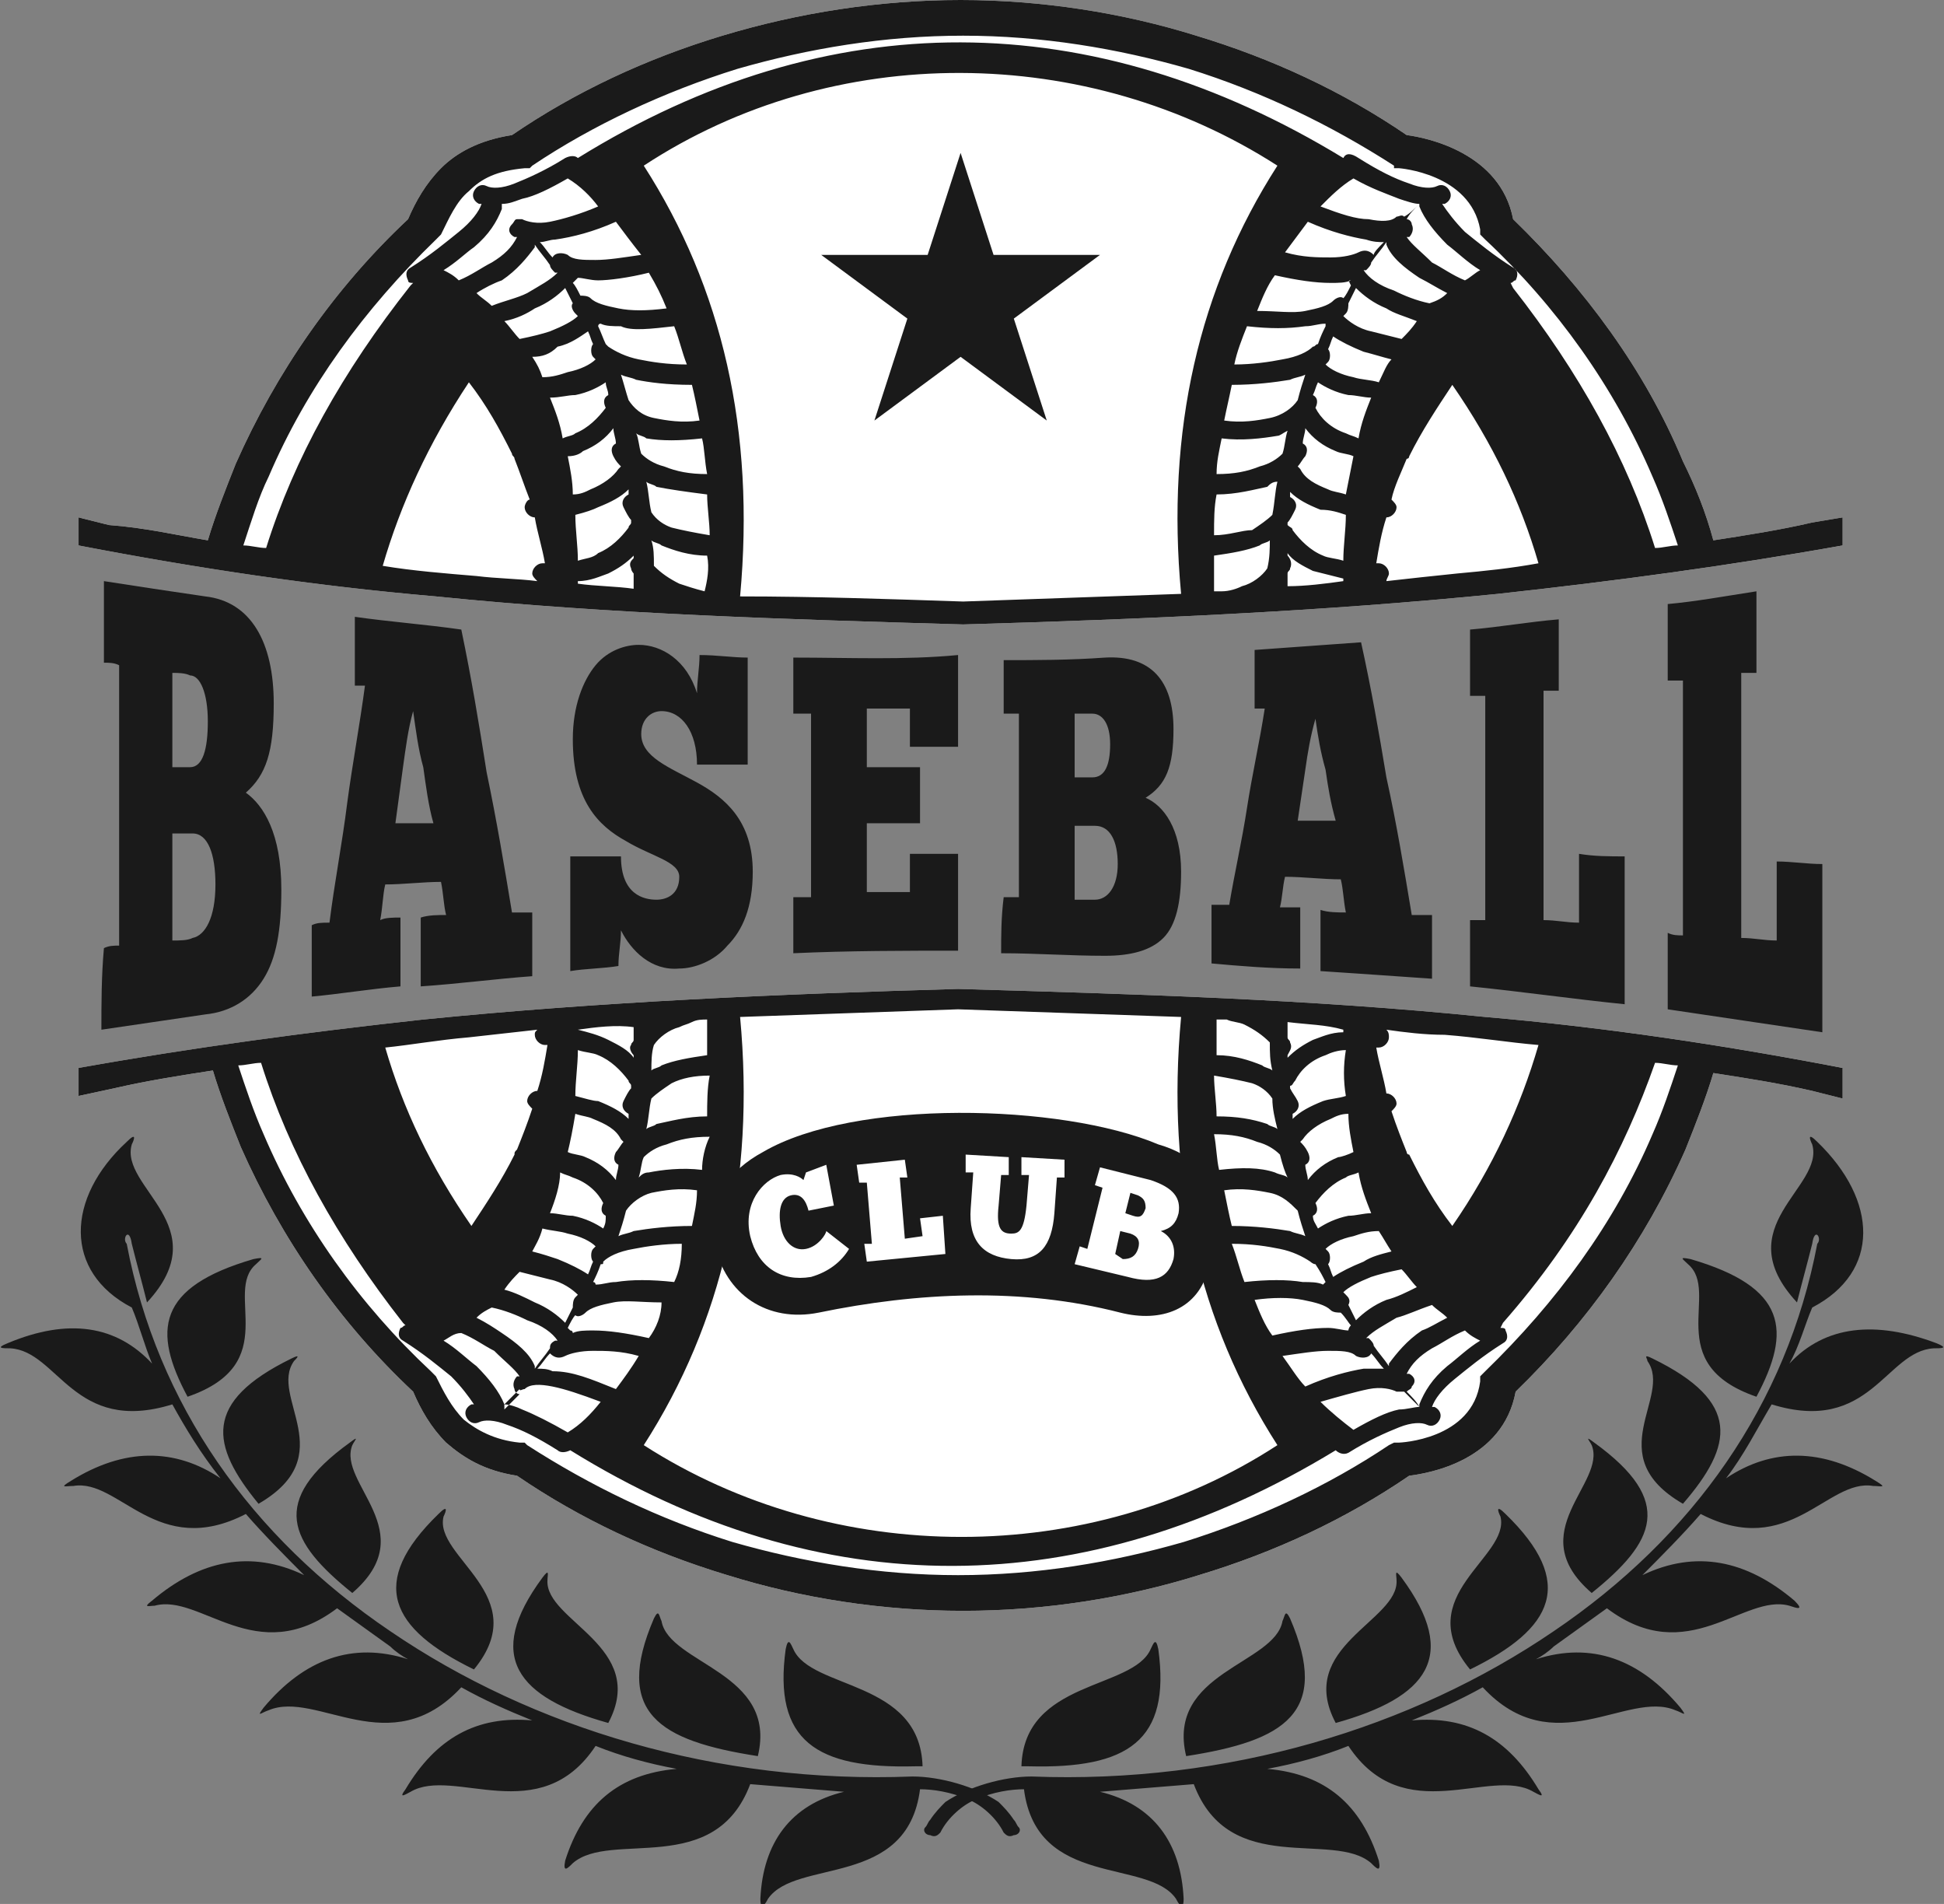 <svg xmlns="http://www.w3.org/2000/svg" width="96" height="94" viewBox="0 0 96 94" fill="none"><rect x="0" y="0" width="96" height="94" fill="#808080" stroke="none"/><path fill-rule="evenodd" clip-rule="evenodd" d="M90.994 54.236L89.492 53.858C87.865 53.481 86.237 53.229 84.61 52.977C84.235 54.236 83.734 55.494 83.234 56.752C81.231 61.282 78.352 65.309 74.847 68.707C74.222 72.104 70.592 72.734 69.591 72.859C66.462 74.999 62.957 76.635 59.202 77.767C55.572 78.9 51.567 79.529 47.562 79.529C43.557 79.529 39.552 78.9 35.922 77.767C32.167 76.635 28.662 74.999 25.533 72.859C23.906 72.608 22.905 71.979 22.029 71.224C21.278 70.469 20.777 69.588 20.402 68.707C16.772 65.309 13.893 61.157 11.891 56.627C11.39 55.368 10.889 54.11 10.514 52.851C8.887 53.103 7.26 53.355 5.632 53.732L3.88 54.11V52.726C9.512 51.719 15.145 50.964 20.902 50.335C29.664 49.454 38.55 49.076 47.312 48.825C55.948 49.076 64.709 49.328 73.346 50.209C79.228 50.712 85.111 51.593 90.994 52.726V54.236ZM84.61 26.677C86.237 26.426 87.865 26.174 89.492 25.797L90.994 25.545V26.929C85.361 27.936 79.729 28.691 73.971 29.32C65.21 30.201 56.323 30.578 47.562 30.83C38.926 30.578 30.164 30.327 21.528 29.446C15.645 28.942 9.763 28.062 3.88 26.929V25.545L5.382 25.922C7.134 26.048 8.761 26.426 10.263 26.677C10.639 25.419 11.14 24.161 11.64 22.902C13.643 18.372 16.522 14.22 20.151 10.822C20.527 9.941 21.027 9.06 21.778 8.305C22.529 7.55 23.656 6.921 25.283 6.669C28.412 4.53 31.917 2.894 35.672 1.762C39.426 0.629 43.432 0 47.437 0C51.442 0 55.447 0.629 59.077 1.762C62.832 2.894 66.337 4.53 69.466 6.669C70.467 6.795 74.097 7.55 74.722 10.822C78.227 14.22 81.231 18.246 83.108 22.776C83.734 24.035 84.235 25.293 84.61 26.677Z" fill="white"></path><path fill-rule="evenodd" clip-rule="evenodd" d="M47.437 7.55L49.064 12.584H54.321L50.065 15.73L51.692 20.763L47.437 17.617L43.181 20.763L44.808 15.73L40.553 12.584H45.81L47.437 7.55Z" fill="#1A1A1A"></path><path fill-rule="evenodd" clip-rule="evenodd" d="M89.492 64.554C92.871 62.793 92.746 59.269 89.742 56.375C89.241 55.872 89.367 56.249 89.492 56.501C90.118 58.64 85.236 60.528 88.741 64.303C88.991 63.296 89.241 62.415 89.492 61.408C89.617 60.528 89.992 61.157 89.742 61.408C88.24 69.336 83.609 75.88 76.725 80.536C69.716 85.317 60.579 88.086 50.941 87.708C49.565 87.708 47.812 88.212 46.686 88.967C46.436 89.218 46.185 89.47 45.935 89.848C45.81 89.974 45.81 90.099 45.685 90.225C45.559 90.351 45.685 90.603 45.935 90.603C46.185 90.728 46.31 90.603 46.436 90.477C46.811 89.722 47.562 89.093 48.188 88.841C49.064 88.463 49.94 88.338 50.566 88.338C51.192 93.245 56.699 91.735 58.076 93.749C58.201 94 58.451 94.378 58.451 93.749C58.326 90.98 56.949 89.093 54.321 88.463C55.823 88.338 57.45 88.212 58.952 88.086C60.704 92.742 65.836 90.351 67.713 91.987C67.964 92.239 68.214 92.49 68.089 91.861C67.213 89.093 65.46 87.583 62.582 87.331C63.958 87.079 65.335 86.702 66.587 86.198C69.34 90.351 73.596 87.205 75.724 88.463C75.974 88.589 76.35 88.841 75.974 88.338C74.472 85.821 72.469 84.688 69.716 84.94C70.968 84.437 72.094 83.933 73.221 83.304C76.725 87.079 80.355 83.43 82.733 84.437C83.108 84.562 83.359 84.814 82.983 84.311C80.981 81.92 78.603 81.039 75.849 81.92C76.099 81.794 76.475 81.542 76.725 81.291C77.601 80.662 78.477 80.032 79.353 79.403C83.359 82.423 86.112 78.648 88.365 79.277C88.741 79.403 89.116 79.529 88.615 79.026C86.237 77.012 83.734 76.509 81.106 77.767C82.107 76.761 83.108 75.754 83.984 74.747C88.365 77.012 90.243 72.986 92.496 73.363C92.871 73.363 93.246 73.489 92.621 73.111C89.992 71.475 87.489 71.475 85.236 72.986C86.112 71.853 86.738 70.595 87.489 69.336C92.37 70.846 93.121 66.694 95.499 66.568C95.875 66.568 96.25 66.568 95.625 66.316C92.621 65.184 90.118 65.435 88.365 67.323C88.866 66.442 89.116 65.435 89.492 64.554ZM83.484 62.163C88.24 63.548 88.49 65.687 86.738 68.959C81.982 67.323 84.986 63.799 83.359 62.415C83.108 62.163 82.858 62.038 83.484 62.163ZM81.606 67.071C85.987 69.21 85.612 71.35 83.108 74.244C78.978 71.853 82.608 68.959 81.356 67.197C81.356 67.071 81.106 66.82 81.606 67.071ZM78.728 71.224C82.733 74.118 81.731 76.131 78.603 78.648C75.098 75.628 79.353 73.237 78.603 71.35C78.477 71.098 78.227 70.846 78.728 71.224ZM74.347 74.747C77.852 78.145 76.725 80.41 72.595 82.423C69.591 78.774 74.597 76.886 74.097 74.873C73.971 74.621 73.846 74.244 74.347 74.747ZM69.215 77.893C72.094 81.794 70.467 83.808 65.961 85.066C63.958 81.291 69.09 80.032 68.965 78.019C68.965 77.767 68.84 77.39 69.215 77.893ZM63.708 79.906C65.711 84.562 63.458 85.947 58.576 86.702C57.575 82.549 62.957 82.172 63.333 80.032C63.458 79.781 63.458 79.403 63.708 79.906ZM57.2 81.417C57.825 85.947 55.698 87.331 50.816 87.205C50.691 87.205 50.566 87.205 50.441 87.205C50.566 82.927 55.948 83.43 56.824 81.417C56.949 81.165 57.074 80.787 57.2 81.417Z" fill="#1A1A1A"></path><path fill-rule="evenodd" clip-rule="evenodd" d="M6.508 64.554C3.129 62.793 3.254 59.144 6.258 56.375C6.759 55.872 6.634 56.249 6.508 56.501C5.883 58.64 10.764 60.528 7.259 64.303C7.009 63.296 6.759 62.415 6.508 61.408C6.383 60.528 6.008 61.157 6.258 61.408C7.76 69.336 12.391 75.88 19.275 80.536C26.284 85.317 35.421 88.086 45.059 87.708C46.435 87.708 48.188 88.212 49.314 88.967C49.565 89.218 49.815 89.47 50.065 89.848C50.19 89.974 50.19 90.099 50.316 90.225C50.441 90.351 50.316 90.603 50.065 90.603C49.815 90.728 49.69 90.603 49.565 90.477C49.189 89.722 48.438 89.093 47.812 88.841C46.936 88.463 46.06 88.338 45.434 88.338C44.808 93.245 39.301 91.735 37.924 93.749C37.799 94 37.549 94.378 37.549 93.749C37.674 90.98 39.051 89.093 41.679 88.463C40.177 88.338 38.55 88.212 37.048 88.086C35.296 92.742 30.164 90.351 28.287 91.987C28.037 92.239 27.786 92.49 27.911 91.861C28.788 89.093 30.54 87.583 33.419 87.331C32.042 87.079 30.665 86.702 29.413 86.198C26.66 90.351 22.404 87.205 20.276 88.463C20.026 88.589 19.651 88.841 20.026 88.338C21.528 85.821 23.531 84.688 26.284 84.94C25.033 84.437 23.906 83.933 22.78 83.304C19.275 87.079 15.645 83.43 13.267 84.437C12.892 84.562 12.642 84.814 13.017 84.311C15.02 81.92 17.398 81.039 20.151 81.92C19.901 81.794 19.525 81.542 19.275 81.291C18.399 80.662 17.523 80.032 16.647 79.403C12.642 82.423 9.888 78.648 7.635 79.277C7.385 79.277 7.009 79.403 7.51 79.026C9.888 77.012 12.391 76.509 15.02 77.767C14.018 76.761 13.017 75.754 12.141 74.747C7.76 77.012 5.883 72.986 3.63 73.363C3.254 73.363 2.879 73.489 3.505 73.111C6.133 71.475 8.636 71.475 10.889 72.986C9.888 71.727 9.137 70.469 8.511 69.336C3.63 70.846 2.879 66.694 0.501 66.568C0.125 66.568 -0.25 66.568 0.375 66.316C3.379 65.058 5.757 65.435 7.51 67.323C7.134 66.442 6.884 65.435 6.508 64.554ZM12.516 62.163C7.76 63.548 7.51 65.687 9.262 68.959C14.018 67.323 11.014 63.799 12.642 62.415C12.892 62.163 13.142 62.038 12.516 62.163ZM14.394 67.071C10.013 69.21 10.389 71.35 12.767 74.244C16.897 71.853 13.267 68.959 14.519 67.197C14.644 67.071 14.894 66.82 14.394 67.071ZM17.273 71.224C13.267 74.118 14.269 76.131 17.398 78.648C20.902 75.628 16.647 73.237 17.398 71.35C17.523 71.098 17.773 70.846 17.273 71.224ZM21.653 74.747C18.149 78.145 19.275 80.41 23.405 82.423C26.409 78.774 21.403 76.886 21.904 74.873C22.029 74.621 22.154 74.244 21.653 74.747ZM26.785 77.893C23.906 81.794 25.533 83.808 30.039 85.066C32.042 81.291 26.91 80.032 27.035 78.019C27.035 77.767 27.16 77.39 26.785 77.893ZM32.292 79.906C30.289 84.562 32.542 85.947 37.424 86.702C38.425 82.549 33.043 82.172 32.667 80.032C32.542 79.781 32.542 79.403 32.292 79.906ZM38.8 81.417C38.175 85.947 40.303 87.331 45.184 87.205C45.309 87.205 45.434 87.205 45.559 87.205C45.434 82.927 40.052 83.43 39.176 81.417C39.051 81.165 38.926 80.787 38.8 81.417Z" fill="#1A1A1A"></path><path fill-rule="evenodd" clip-rule="evenodd" d="M19.025 51.719C19.901 54.739 21.278 57.633 23.28 60.527C24.031 59.395 24.782 58.262 25.408 57.004C25.408 56.878 25.408 56.878 25.533 56.752C25.784 56.123 26.034 55.494 26.284 54.739C26.159 54.613 26.034 54.487 26.034 54.361C26.034 54.11 26.284 53.858 26.535 53.858C26.785 53.103 26.91 52.348 27.035 51.593H26.91C26.66 51.593 26.41 51.341 26.41 51.09C26.41 50.964 26.41 50.964 26.535 50.838C25.408 50.964 24.282 51.09 23.155 51.215C21.653 51.341 20.276 51.593 19.025 51.719ZM28.537 50.838C29.038 50.964 29.538 51.09 30.039 51.341C30.54 51.593 31.041 51.845 31.291 52.222V52.096C31.166 51.971 31.041 51.719 31.166 51.593C31.166 51.467 31.291 51.467 31.291 51.341C31.291 51.09 31.291 50.838 31.291 50.712C30.415 50.586 29.413 50.712 28.537 50.838ZM36.548 50.209C37.299 58.262 35.672 65.309 31.791 71.349C41.179 77.39 53.82 77.39 63.082 71.349C59.202 65.309 57.575 58.262 58.326 50.209C54.696 50.083 50.941 49.957 47.312 49.831C43.807 49.957 40.177 50.083 36.548 50.209ZM63.583 50.461C63.583 50.712 63.583 50.964 63.583 51.215C63.583 51.341 63.708 51.341 63.708 51.467C63.833 51.719 63.708 51.845 63.583 52.096V52.222C63.958 51.845 64.334 51.593 64.835 51.341C65.21 51.215 65.711 50.964 66.337 50.964V50.838C65.46 50.586 64.584 50.586 63.583 50.461ZM68.464 50.838C68.589 50.964 68.589 51.09 68.589 51.215C68.589 51.467 68.339 51.719 68.089 51.719H67.964C68.089 52.474 68.339 53.229 68.464 53.984C68.715 53.984 68.965 54.236 68.965 54.487C68.965 54.613 68.84 54.739 68.715 54.865C68.965 55.62 69.215 56.249 69.466 56.878C69.466 56.878 69.466 57.004 69.591 57.004C70.216 58.262 70.842 59.395 71.719 60.527C73.721 57.633 75.098 54.613 75.974 51.593C74.472 51.467 72.97 51.215 71.343 51.09C70.342 51.09 69.34 50.964 68.464 50.838ZM81.731 52.474C82.107 52.474 82.483 52.6 82.858 52.6C82.483 53.732 82.107 54.865 81.606 55.997C79.729 60.402 76.85 64.302 73.346 67.7L73.095 67.952V68.204C72.72 71.098 69.09 71.224 69.09 71.224H68.84L68.589 71.349C65.585 73.363 62.081 74.999 58.451 76.131C54.947 77.138 51.192 77.767 47.312 77.767C43.432 77.767 39.677 77.138 36.172 76.131C32.542 74.999 29.163 73.363 26.034 71.349L25.909 71.224H25.659C24.407 71.098 23.531 70.594 22.905 70.091C22.279 69.462 21.904 68.707 21.528 67.952L21.403 67.826L21.278 67.7C17.773 64.428 14.895 60.402 13.017 55.997C12.516 54.865 12.141 53.732 11.765 52.6C12.141 52.6 12.516 52.474 12.892 52.474C14.269 56.878 16.647 61.157 19.901 65.309L20.026 65.435C19.901 65.435 19.901 65.561 19.776 65.561C19.651 65.813 19.651 66.064 19.901 66.19C20.902 66.819 21.653 67.448 22.279 67.952C22.78 68.455 23.155 68.959 23.406 69.336H23.28C23.03 69.462 22.905 69.713 23.03 69.965C23.155 70.217 23.406 70.343 23.656 70.217C23.906 70.091 24.407 70.091 25.033 70.343C25.784 70.594 26.535 70.972 27.536 71.601C27.661 71.727 27.911 71.727 28.162 71.601C40.553 79.277 53.57 79.151 65.961 71.601C66.086 71.727 66.337 71.853 66.587 71.727C67.588 71.098 68.464 70.72 69.09 70.469C69.716 70.217 70.216 70.217 70.467 70.343C70.717 70.469 70.968 70.343 71.093 70.091C71.218 69.839 71.093 69.588 70.842 69.462H70.717C70.842 69.084 71.218 68.581 71.844 68.078C72.469 67.574 73.22 66.945 74.222 66.316C74.472 66.19 74.472 65.938 74.347 65.687C74.347 65.561 74.222 65.561 74.097 65.561L74.222 65.309C77.977 61.031 80.23 56.752 81.731 52.474ZM47.562 29.698C51.192 29.572 54.822 29.446 58.326 29.32C57.575 21.266 59.202 14.22 63.082 8.179C53.695 2.139 41.179 2.013 31.791 8.179C35.672 14.22 37.299 21.266 36.548 29.446C40.177 29.446 43.807 29.572 47.562 29.698ZM59.953 29.194C59.953 28.565 59.953 27.936 59.953 27.432C60.829 27.307 61.58 27.181 62.206 26.929C62.331 26.803 62.582 26.803 62.707 26.677C62.707 27.055 62.707 27.558 62.582 28.062C62.331 28.439 61.831 28.817 61.33 28.942C61.08 29.068 60.704 29.194 60.329 29.194H59.953ZM63.583 28.942C64.459 28.942 65.46 28.817 66.337 28.691V28.565C65.836 28.439 65.335 28.313 64.835 28.187C64.334 27.936 63.833 27.684 63.583 27.307V27.432C63.708 27.558 63.833 27.81 63.708 28.062C63.708 28.187 63.583 28.187 63.583 28.313C63.583 28.565 63.583 28.817 63.583 28.942ZM68.464 28.691C69.591 28.565 70.717 28.439 71.969 28.313C73.346 28.187 74.597 28.062 75.974 27.81C75.098 24.79 73.721 21.896 71.719 19.001C70.968 20.134 70.216 21.266 69.591 22.525C69.591 22.525 69.591 22.651 69.466 22.651C69.215 23.28 68.84 24.035 68.715 24.664C68.84 24.79 68.965 24.916 68.965 25.041C68.965 25.293 68.715 25.545 68.464 25.545C68.214 26.3 68.089 27.055 67.964 27.81H68.089C68.339 27.81 68.589 28.062 68.589 28.313C68.589 28.439 68.464 28.565 68.464 28.691ZM81.731 27.055C80.355 22.651 77.977 18.372 74.722 14.22L74.597 13.968C74.722 13.968 74.722 13.842 74.847 13.842C74.973 13.59 74.973 13.339 74.722 13.213C73.721 12.584 72.97 11.954 72.344 11.451C71.844 10.948 71.468 10.444 71.218 10.067H71.343C71.593 9.941 71.719 9.689 71.593 9.438C71.468 9.186 71.218 9.06 70.968 9.186C70.717 9.312 70.216 9.312 69.591 9.06C68.84 8.809 68.089 8.431 67.087 7.802C66.712 7.55 66.462 7.55 66.337 7.802C53.945 0.252 40.928 0.126 28.537 7.802C28.412 7.676 28.162 7.676 27.911 7.802C26.91 8.431 26.034 8.809 25.408 9.06C24.782 9.312 24.282 9.312 24.031 9.186C23.781 9.06 23.531 9.186 23.406 9.438C23.28 9.689 23.406 9.941 23.656 10.067H23.781C23.656 10.444 23.28 10.948 22.655 11.451C22.029 11.954 21.278 12.584 20.276 13.213C20.026 13.339 20.026 13.59 20.151 13.842C20.151 13.968 20.276 13.968 20.402 13.968L20.276 14.094C16.897 18.372 14.519 22.651 13.142 27.055C12.767 27.055 12.391 26.929 12.016 26.929C12.391 25.797 12.767 24.538 13.267 23.532C15.145 19.127 18.023 15.226 21.528 11.829L21.653 11.703L21.778 11.577C22.154 10.822 22.529 9.941 23.155 9.438C23.781 8.809 24.532 8.431 25.909 8.305H26.159L26.284 8.179C29.288 6.166 32.793 4.53 36.422 3.398C39.927 2.391 43.682 1.762 47.562 1.762C51.442 1.762 55.197 2.391 58.702 3.398C62.331 4.53 65.711 6.166 68.84 8.179V8.305H69.09C69.09 8.305 72.595 8.557 73.095 11.325V11.577L73.346 11.829C76.85 15.1 79.729 19.127 81.606 23.532C82.107 24.664 82.483 25.797 82.858 26.929C82.483 26.929 82.107 27.055 81.731 27.055ZM84.61 26.677C86.237 26.426 87.865 26.174 89.492 25.797L90.994 25.545V26.929C85.361 27.936 79.729 28.691 73.971 29.32C65.21 30.201 56.323 30.578 47.562 30.83C38.926 30.578 30.164 30.327 21.528 29.446C15.645 28.942 9.763 28.062 3.88 26.929V25.545L5.382 25.922C7.134 26.048 8.761 26.426 10.263 26.677C10.639 25.419 11.14 24.161 11.64 22.902C13.643 18.372 16.522 14.22 20.151 10.822C20.527 9.941 21.027 9.06 21.778 8.305C22.529 7.55 23.656 6.921 25.283 6.669C28.412 4.53 31.917 2.894 35.672 1.762C39.426 0.629 43.432 0 47.437 0C51.442 0 55.447 0.629 59.077 1.762C62.832 2.894 66.337 4.53 69.466 6.669C70.467 6.795 74.097 7.55 74.722 10.822C78.227 14.22 81.231 18.246 83.108 22.776C83.734 24.035 84.235 25.293 84.61 26.677ZM18.9 27.936C20.402 28.187 22.029 28.313 23.531 28.439C24.532 28.565 25.533 28.565 26.535 28.691C26.41 28.565 26.284 28.439 26.284 28.313C26.284 28.062 26.535 27.81 26.785 27.81H26.91C26.785 27.055 26.535 26.3 26.41 25.545C26.159 25.545 25.909 25.293 25.909 25.041C25.909 24.916 26.034 24.664 26.159 24.664C25.909 24.035 25.659 23.28 25.408 22.651C25.408 22.525 25.283 22.525 25.283 22.399C24.657 21.141 24.031 20.008 23.155 18.875C21.153 21.896 19.776 24.916 18.9 27.936ZM28.537 28.817C29.413 28.942 30.415 28.942 31.291 29.068C31.291 28.817 31.291 28.565 31.291 28.313C31.291 28.313 31.166 28.187 31.166 28.062C31.041 27.81 31.166 27.684 31.291 27.558V27.432C30.915 27.81 30.54 28.062 30.039 28.313C29.664 28.439 29.163 28.691 28.537 28.691V28.817ZM34.795 29.194C34.295 29.068 33.919 28.942 33.544 28.817C33.043 28.565 32.668 28.313 32.292 27.936C32.292 27.432 32.292 27.055 32.167 26.677C32.292 26.803 32.542 26.803 32.668 26.929C33.293 27.181 34.044 27.432 34.92 27.432C35.046 28.062 34.92 28.691 34.795 29.194ZM90.994 54.236L89.492 53.858C87.865 53.481 86.237 53.229 84.61 52.977C84.235 54.236 83.734 55.494 83.234 56.752C81.231 61.282 78.352 65.309 74.847 68.707C74.222 72.104 70.592 72.734 69.591 72.859C66.462 74.999 62.957 76.635 59.202 77.767C55.572 78.9 51.567 79.529 47.562 79.529C43.557 79.529 39.552 78.9 35.922 77.767C32.167 76.635 28.662 74.999 25.533 72.859C23.906 72.608 22.905 71.979 22.029 71.224C21.278 70.469 20.777 69.588 20.402 68.707C16.772 65.309 13.893 61.157 11.891 56.627C11.39 55.368 10.889 54.11 10.514 52.851C8.887 53.103 7.26 53.355 5.632 53.732L3.88 54.11V52.726C9.512 51.719 15.145 50.964 20.902 50.335C29.664 49.454 38.55 49.076 47.312 48.825C55.948 49.076 64.709 49.328 73.346 50.209C79.228 50.712 85.111 51.593 90.994 52.726V54.236ZM60.579 50.335C60.829 50.461 61.205 50.461 61.455 50.586C61.956 50.838 62.331 51.09 62.707 51.467C62.707 51.971 62.707 52.348 62.832 52.851C62.707 52.726 62.456 52.726 62.331 52.6C61.705 52.348 60.954 52.096 60.078 52.096C60.078 51.467 60.078 50.964 60.078 50.335H60.579ZM34.92 50.335C34.92 50.964 34.92 51.467 34.92 52.096C34.044 52.222 33.293 52.348 32.668 52.6C32.542 52.726 32.292 52.726 32.167 52.851C32.167 52.474 32.167 51.971 32.292 51.593C32.542 51.215 33.043 50.838 33.544 50.712C33.794 50.586 33.919 50.586 34.17 50.461C34.42 50.335 34.67 50.335 34.92 50.335ZM73.095 13.339C72.469 12.961 71.969 12.458 71.468 12.08C70.842 11.451 70.342 10.822 70.091 10.193V10.067C69.841 10.319 69.591 10.57 69.466 10.822C69.591 10.822 69.716 10.948 69.716 11.074C69.841 11.325 69.716 11.577 69.591 11.703C69.591 11.703 69.591 11.703 69.466 11.703C69.716 12.08 70.216 12.458 70.717 12.961C71.218 13.213 71.719 13.59 72.344 13.842C72.595 13.716 72.845 13.464 73.095 13.339ZM70.091 10.067C69.841 10.067 69.466 9.941 69.09 9.815C68.464 9.564 67.713 9.312 66.837 8.809C66.211 9.186 65.711 9.689 65.21 10.193C66.211 10.57 66.962 10.822 67.588 10.822C68.214 10.948 68.715 10.948 68.965 10.696C69.09 10.696 69.215 10.57 69.34 10.696C69.591 10.57 69.841 10.319 70.091 10.067ZM71.468 14.471C70.968 14.22 70.592 13.968 70.091 13.716C69.34 13.213 68.715 12.71 68.464 12.08V11.954C68.214 12.332 67.964 12.584 67.713 12.961C67.713 13.087 67.588 13.213 67.463 13.339C67.463 13.339 67.463 13.339 67.338 13.339C67.588 13.716 68.089 14.094 68.84 14.345C69.34 14.597 69.966 14.849 70.592 14.975C70.968 14.849 71.218 14.723 71.468 14.471ZM68.339 11.954C68.089 11.954 67.838 11.954 67.463 11.829C66.712 11.703 65.711 11.451 64.584 10.948C64.209 11.451 63.833 11.954 63.458 12.458C64.334 12.71 65.085 12.71 65.711 12.71C66.337 12.71 66.837 12.584 67.087 12.458C67.338 12.332 67.588 12.332 67.838 12.584C67.838 12.458 68.089 12.206 68.339 11.954ZM69.966 15.855C69.34 15.604 68.84 15.478 68.464 15.226C67.838 14.975 67.338 14.597 66.962 14.22C66.837 14.471 66.712 14.723 66.587 14.975C66.587 15.1 66.587 15.352 66.462 15.478L66.337 15.604C66.587 15.855 67.087 16.233 67.713 16.359C68.214 16.485 68.715 16.61 69.215 16.736C69.466 16.485 69.716 16.233 69.966 15.855ZM66.712 14.094C66.587 14.345 66.462 14.597 66.337 14.723C66.211 14.597 65.961 14.723 65.836 14.849C65.585 15.1 65.085 15.226 64.459 15.352C63.833 15.478 63.082 15.352 62.081 15.352C62.331 14.723 62.582 14.094 62.957 13.59C64.084 13.842 64.96 13.968 65.711 13.968C66.086 13.968 66.462 13.968 66.712 13.842C66.587 13.842 66.587 13.842 66.712 14.094C66.712 13.968 66.712 13.968 66.712 14.094ZM68.715 17.743C68.214 17.617 67.838 17.491 67.338 17.366C66.712 17.114 66.211 16.862 65.836 16.61C65.711 16.862 65.711 16.988 65.585 17.24C65.711 17.366 65.711 17.743 65.585 17.869L65.46 17.995C65.711 18.246 66.211 18.498 66.837 18.624C67.213 18.75 67.713 18.75 68.089 18.875C68.339 18.372 68.464 17.995 68.715 17.743ZM65.46 16.107C65.335 16.359 65.21 16.61 65.085 16.988C64.96 16.988 64.96 17.114 64.835 17.114C64.584 17.366 64.084 17.617 63.333 17.743C62.707 17.869 61.831 17.995 60.954 17.995C61.08 17.366 61.33 16.736 61.58 16.107C62.707 16.233 63.583 16.233 64.459 16.107C64.835 16.107 65.085 15.981 65.46 15.981C65.46 16.107 65.46 16.107 65.46 16.107ZM67.713 19.631C67.338 19.631 66.962 19.505 66.587 19.505C65.961 19.379 65.46 19.127 65.085 18.875C64.96 19.127 64.96 19.253 64.835 19.505C65.085 19.631 65.085 19.882 64.96 20.134C65.21 20.637 65.711 21.141 66.462 21.392C66.712 21.518 66.837 21.518 67.087 21.644C67.213 20.889 67.463 20.26 67.713 19.631ZM64.459 18.498C64.334 18.875 64.209 19.253 64.084 19.756C63.833 20.134 63.333 20.511 62.707 20.637C62.081 20.763 61.33 20.889 60.454 20.763C60.579 20.134 60.704 19.631 60.829 19.001C61.956 19.001 62.957 18.875 63.708 18.75C63.958 18.624 64.209 18.624 64.459 18.498ZM66.837 22.525C66.587 22.399 66.211 22.399 65.961 22.273C65.335 22.021 64.835 21.644 64.459 21.141C64.459 21.392 64.334 21.644 64.334 21.896C64.584 22.021 64.584 22.273 64.459 22.525C64.334 22.651 64.209 22.902 64.084 23.028L64.209 23.154C64.459 23.657 64.96 23.909 65.585 24.161C65.836 24.287 66.086 24.287 66.462 24.412C66.587 23.783 66.712 23.154 66.837 22.525ZM63.583 21.266C63.458 21.644 63.458 22.021 63.333 22.399C63.082 22.651 62.707 22.902 62.206 23.028C61.58 23.28 60.954 23.406 60.078 23.406C60.078 22.776 60.203 22.273 60.329 21.644C61.33 21.77 62.331 21.644 63.082 21.518C63.207 21.518 63.333 21.392 63.583 21.266ZM66.462 25.419C66.462 26.174 66.337 26.929 66.337 27.684C65.961 27.558 65.585 27.558 65.335 27.432C64.709 27.181 64.209 26.677 63.833 26.174C63.833 26.048 63.708 26.048 63.583 25.922V25.797C63.708 25.671 63.833 25.419 63.958 25.167C64.084 24.916 63.958 24.664 63.708 24.538C63.708 24.412 63.708 24.412 63.708 24.287C64.084 24.664 64.584 24.916 65.21 25.167C65.711 25.167 66.086 25.293 66.462 25.419ZM63.082 23.783C62.957 24.287 62.957 24.79 62.832 25.419C62.582 25.671 62.206 25.922 61.831 26.174C61.33 26.174 60.704 26.426 59.953 26.426C59.953 25.671 59.953 25.041 60.078 24.412C61.08 24.412 61.956 24.161 62.582 24.035C62.707 23.909 62.832 23.783 63.082 23.783ZM21.904 13.339C22.154 13.464 22.404 13.59 22.655 13.842C23.28 13.59 23.781 13.213 24.282 12.961C24.907 12.584 25.283 12.206 25.533 11.703H25.408C25.158 11.577 25.033 11.325 25.283 11.074C25.408 10.948 25.408 10.822 25.533 10.822C25.283 10.57 25.033 10.319 24.782 10.067C24.782 10.193 24.782 10.193 24.782 10.319C24.532 10.948 24.157 11.577 23.406 12.206C23.03 12.458 22.529 12.961 21.904 13.339ZM23.531 14.471C23.781 14.723 24.031 14.849 24.282 15.1C24.907 14.849 25.533 14.723 26.034 14.471C26.66 14.094 27.16 13.842 27.536 13.464C27.536 13.464 27.536 13.464 27.411 13.464C27.286 13.339 27.16 13.213 27.16 13.087C26.91 12.71 26.66 12.458 26.41 12.08V12.206C26.034 12.71 25.533 13.339 24.782 13.842C24.407 13.968 23.906 14.22 23.531 14.471ZM24.907 15.855C25.158 16.107 25.408 16.485 25.659 16.736C26.284 16.61 26.785 16.485 27.16 16.359C27.786 16.107 28.287 15.855 28.537 15.604L28.412 15.478C28.287 15.352 28.162 15.1 28.287 14.975C28.162 14.723 28.037 14.471 27.911 14.22C27.536 14.597 27.035 14.975 26.41 15.226C26.034 15.478 25.533 15.73 24.907 15.855ZM26.284 17.617C26.535 17.995 26.66 18.246 26.785 18.624C27.286 18.624 27.661 18.498 28.037 18.372C28.662 18.246 29.163 17.995 29.413 17.743L29.288 17.617C29.163 17.491 29.163 17.114 29.288 16.988C29.163 16.736 29.163 16.61 29.038 16.359C28.662 16.61 28.162 16.988 27.536 17.114C27.16 17.491 26.785 17.617 26.284 17.617ZM27.16 19.631C27.411 20.26 27.661 20.889 27.786 21.644C28.037 21.518 28.287 21.518 28.412 21.392C29.038 21.141 29.538 20.637 29.914 20.134C29.789 19.882 29.789 19.631 30.039 19.505C30.039 19.253 29.914 19.127 29.914 18.875C29.538 19.127 29.038 19.379 28.412 19.505C28.037 19.505 27.661 19.631 27.16 19.631ZM28.037 22.525C28.162 23.154 28.287 23.783 28.287 24.412C28.662 24.412 28.913 24.287 29.163 24.161C29.789 23.909 30.29 23.532 30.54 23.154L30.665 23.028C30.54 22.902 30.415 22.776 30.29 22.525C30.164 22.273 30.164 22.021 30.415 21.896C30.415 21.644 30.29 21.392 30.29 21.141C29.914 21.644 29.413 22.021 28.788 22.273C28.662 22.399 28.412 22.525 28.037 22.525ZM28.412 25.419C28.412 26.174 28.537 26.929 28.537 27.684C28.913 27.558 29.288 27.558 29.538 27.307C30.164 27.055 30.665 26.552 31.041 26.048C31.041 25.922 31.166 25.922 31.166 25.797V25.671C31.041 25.545 30.915 25.293 30.79 25.041C30.665 24.79 30.79 24.538 31.041 24.412C31.041 24.287 31.041 24.287 31.041 24.161C30.665 24.538 30.164 24.79 29.538 25.041C29.288 25.167 28.913 25.293 28.412 25.419ZM28.037 8.809C27.16 9.312 26.41 9.689 25.784 9.815C25.408 9.941 25.158 10.067 24.782 10.067C25.033 10.319 25.283 10.57 25.533 10.822C25.659 10.822 25.784 10.822 25.784 10.822C26.034 10.948 26.535 11.074 27.16 10.948C27.786 10.822 28.662 10.57 29.538 10.193C29.163 9.689 28.662 9.186 28.037 8.809ZM30.415 10.948C29.288 11.451 28.287 11.703 27.411 11.829C27.16 11.829 26.91 11.954 26.66 11.954C26.91 12.206 27.035 12.458 27.286 12.71C27.411 12.458 27.786 12.458 28.037 12.584C28.287 12.835 28.788 12.835 29.413 12.835C30.039 12.835 30.79 12.71 31.666 12.584C31.166 11.954 30.79 11.451 30.415 10.948ZM32.042 13.464C32.417 14.094 32.668 14.597 32.918 15.226C31.917 15.352 31.166 15.352 30.54 15.226C29.914 15.1 29.413 14.975 29.163 14.723C29.038 14.597 28.788 14.597 28.662 14.597C28.537 14.345 28.412 14.094 28.287 13.968C28.287 13.968 28.287 13.968 28.412 13.842L28.537 13.716C28.788 13.716 29.163 13.842 29.538 13.842C30.039 13.842 31.041 13.716 32.042 13.464ZM33.293 16.107C33.544 16.736 33.669 17.366 33.919 17.995C32.918 17.995 32.167 17.869 31.541 17.743C30.915 17.617 30.415 17.366 30.039 17.114L29.914 16.988C29.789 16.736 29.664 16.359 29.538 16.107C29.538 16.107 29.538 15.981 29.664 15.981C29.914 16.107 30.29 16.107 30.665 16.107C31.166 16.359 32.167 16.233 33.293 16.107ZM34.17 19.001C34.295 19.505 34.42 20.134 34.545 20.763C33.669 20.889 32.918 20.763 32.292 20.637C31.666 20.511 31.291 20.134 31.041 19.756C30.915 19.379 30.79 18.875 30.665 18.498C30.915 18.624 31.166 18.624 31.416 18.75C32.042 18.875 32.918 19.001 34.17 19.001ZM34.67 21.644C34.795 22.147 34.795 22.776 34.92 23.406C34.044 23.406 33.419 23.28 32.793 23.028C32.292 22.902 31.917 22.651 31.666 22.399C31.541 22.021 31.541 21.644 31.416 21.392C31.541 21.518 31.791 21.518 31.917 21.644C32.668 21.77 33.544 21.77 34.67 21.644ZM34.92 24.412C34.92 25.041 35.046 25.797 35.046 26.426C34.295 26.3 33.669 26.174 33.168 26.048C32.793 25.922 32.417 25.671 32.167 25.293C32.042 24.79 32.042 24.287 31.917 23.783C32.042 23.909 32.292 23.909 32.417 24.035C33.043 24.161 33.919 24.287 34.92 24.412ZM73.095 66.19C72.845 66.064 72.595 65.938 72.344 65.687C71.719 65.938 71.218 66.316 70.717 66.568C70.091 66.945 69.716 67.323 69.466 67.826H69.591C69.841 67.952 69.966 68.204 69.716 68.455C69.716 68.581 69.591 68.581 69.466 68.707C69.716 68.959 69.966 69.21 70.091 69.462V69.336C70.342 68.707 70.717 68.078 71.468 67.448C71.969 67.071 72.469 66.568 73.095 66.19ZM70.091 69.462C69.841 69.21 69.591 68.959 69.34 68.707C69.215 68.707 69.09 68.707 68.965 68.707C68.715 68.581 68.214 68.455 67.588 68.581C66.962 68.707 66.086 68.959 65.21 69.21C65.711 69.713 66.337 70.217 66.837 70.594C67.713 70.091 68.464 69.713 69.09 69.588C69.466 69.588 69.841 69.462 70.091 69.462ZM71.468 65.058C71.218 64.806 70.968 64.68 70.717 64.428C69.966 64.68 69.466 64.932 68.965 65.058C68.339 65.435 67.838 65.687 67.463 66.064C67.463 66.064 67.463 66.064 67.588 66.064C67.713 66.19 67.838 66.316 67.838 66.442C68.089 66.819 68.339 67.071 68.589 67.448V67.323C68.965 66.819 69.466 66.19 70.216 65.687C70.592 65.561 70.968 65.309 71.468 65.058ZM68.339 67.574C68.089 67.323 67.964 67.071 67.713 66.819C67.588 67.071 67.213 67.071 66.962 66.945C66.712 66.693 66.211 66.693 65.585 66.693C64.96 66.693 64.209 66.819 63.333 66.945C63.708 67.448 64.084 68.078 64.459 68.455C65.585 67.952 66.587 67.7 67.338 67.574C67.713 67.574 68.089 67.574 68.339 67.574ZM69.966 63.547C69.716 63.296 69.466 62.918 69.215 62.667C68.589 62.792 68.089 62.918 67.713 63.044C67.087 63.296 66.587 63.547 66.337 63.799L66.462 63.925C66.587 64.051 66.712 64.177 66.587 64.428C66.712 64.68 66.837 64.932 66.962 65.183C67.338 64.806 67.838 64.428 68.464 64.177C68.965 64.051 69.466 63.799 69.966 63.547ZM66.712 65.435C66.712 65.561 66.712 65.561 66.712 65.435C66.587 65.561 66.587 65.687 66.587 65.687C66.337 65.687 65.961 65.561 65.585 65.561C64.835 65.561 63.958 65.687 62.832 65.938C62.456 65.435 62.206 64.806 61.956 64.177C62.832 64.051 63.708 64.051 64.334 64.177C64.96 64.302 65.46 64.428 65.711 64.68C65.836 64.806 66.086 64.806 66.211 64.806C66.462 65.058 66.587 65.309 66.712 65.435ZM68.715 61.786C68.464 61.408 68.339 61.157 68.089 60.779C67.588 60.779 67.213 60.905 66.837 61.031C66.211 61.157 65.711 61.408 65.46 61.66L65.585 61.786C65.711 61.912 65.711 62.289 65.585 62.415C65.711 62.667 65.711 62.792 65.836 63.044C66.211 62.792 66.712 62.541 67.338 62.289C67.713 62.038 68.214 61.912 68.715 61.786ZM65.46 63.296L65.335 63.422C65.085 63.296 64.709 63.296 64.334 63.296C63.583 63.17 62.582 63.17 61.455 63.296C61.205 62.667 61.08 62.038 60.829 61.408C61.831 61.408 62.582 61.534 63.207 61.66C63.833 61.786 64.334 62.038 64.709 62.289C64.709 62.289 64.835 62.415 64.96 62.415C65.21 62.792 65.335 63.044 65.46 63.296ZM67.713 59.898C67.463 59.269 67.213 58.64 67.087 57.885C66.837 58.011 66.587 58.011 66.462 58.136C65.836 58.388 65.335 58.892 64.96 59.395C65.085 59.647 65.085 59.898 64.835 60.024C64.835 60.276 64.96 60.402 65.085 60.653C65.46 60.402 65.961 60.15 66.587 60.024C66.962 60.024 67.338 59.898 67.713 59.898ZM64.459 61.031C64.209 60.905 63.958 60.905 63.708 60.779C62.957 60.653 61.956 60.527 60.829 60.527C60.704 60.024 60.579 59.395 60.454 58.766C61.33 58.64 62.081 58.766 62.707 58.892C63.333 59.017 63.708 59.395 64.084 59.772C64.209 60.276 64.334 60.653 64.459 61.031ZM66.837 56.878C66.712 56.249 66.587 55.62 66.587 54.991C66.211 54.991 65.961 55.117 65.711 55.242C65.085 55.494 64.584 55.871 64.334 56.249L64.209 56.375C64.334 56.501 64.459 56.627 64.584 56.878C64.709 57.13 64.709 57.382 64.459 57.507C64.459 57.759 64.584 58.011 64.584 58.262C64.96 57.759 65.46 57.382 66.086 57.13C66.211 57.13 66.587 57.004 66.837 56.878ZM63.583 58.136C63.458 58.011 63.207 58.011 62.957 57.885C62.206 57.633 61.33 57.633 60.203 57.759C60.078 57.256 60.078 56.627 59.953 55.997C60.829 55.997 61.455 56.123 62.081 56.375C62.582 56.501 62.957 56.752 63.207 57.004C63.333 57.507 63.458 57.885 63.583 58.136ZM66.462 54.11C66.086 54.236 65.711 54.236 65.335 54.361C64.709 54.613 64.209 54.865 63.833 55.242C63.833 55.117 63.833 55.117 63.833 54.991C64.084 54.865 64.209 54.613 64.084 54.361C63.958 54.11 63.833 53.984 63.708 53.732V53.606C63.833 53.606 63.833 53.481 63.958 53.355C64.209 52.851 64.709 52.348 65.46 52.096C65.711 51.971 66.086 51.845 66.462 51.845C66.337 52.6 66.337 53.355 66.462 54.11ZM63.082 55.746C62.957 55.62 62.707 55.62 62.582 55.494C61.831 55.242 61.08 55.117 60.078 55.117C60.078 54.487 59.953 53.732 59.953 53.103C60.704 53.229 61.33 53.355 61.831 53.481C62.206 53.606 62.582 53.858 62.832 54.236C62.832 54.739 62.957 55.242 63.082 55.746ZM21.904 66.19C22.529 66.568 23.03 67.071 23.531 67.448C24.157 68.078 24.657 68.707 24.907 69.336C24.907 69.462 24.907 69.462 24.907 69.588C25.158 69.336 25.408 69.084 25.659 68.833C25.533 68.833 25.408 68.707 25.408 68.581C25.283 68.329 25.408 68.078 25.533 67.952C25.533 67.952 25.533 67.952 25.659 67.952C25.408 67.574 24.907 67.197 24.407 66.693C23.906 66.442 23.406 66.064 22.78 65.813C22.404 65.813 22.154 66.064 21.904 66.19ZM23.531 65.058C24.031 65.309 24.407 65.561 24.782 65.813C25.533 66.316 26.159 66.819 26.41 67.448V67.574C26.66 67.197 26.91 66.945 27.16 66.568C27.16 66.442 27.16 66.316 27.411 66.19C27.411 66.19 27.411 66.19 27.536 66.19C27.286 65.813 26.785 65.435 26.034 65.183C25.533 64.932 24.907 64.68 24.282 64.554C24.031 64.68 23.781 64.806 23.531 65.058ZM24.907 63.673C25.408 63.799 25.909 64.051 26.41 64.302C27.035 64.554 27.536 64.932 27.911 65.309C28.037 65.058 28.162 64.806 28.287 64.554C28.287 64.428 28.287 64.177 28.412 64.051L28.537 63.925C28.287 63.673 27.786 63.296 27.16 63.17C26.66 63.044 26.159 62.918 25.659 62.792C25.408 63.044 25.158 63.296 24.907 63.673ZM26.284 61.786C26.785 61.912 27.16 62.038 27.536 62.163C28.162 62.415 28.662 62.667 29.038 62.918C29.163 62.667 29.163 62.541 29.288 62.289C29.163 62.163 29.163 61.786 29.288 61.66L29.413 61.534C29.163 61.282 28.662 61.031 28.037 60.905C27.661 60.779 27.286 60.779 26.785 60.653C26.66 61.157 26.41 61.534 26.284 61.786ZM27.16 59.898C27.536 59.898 27.911 60.024 28.287 60.024C28.913 60.15 29.413 60.402 29.789 60.653C29.914 60.402 29.914 60.276 29.914 60.024C29.664 59.898 29.664 59.647 29.789 59.395C29.538 58.892 29.038 58.388 28.287 58.136C28.037 58.011 27.911 58.011 27.661 57.885C27.661 58.514 27.411 59.269 27.16 59.898ZM28.037 56.878C28.287 57.004 28.662 57.004 28.913 57.13C29.538 57.382 30.039 57.759 30.415 58.262C30.415 58.011 30.54 57.759 30.54 57.507C30.29 57.382 30.29 57.13 30.415 56.878C30.54 56.752 30.665 56.501 30.79 56.375L30.665 56.249C30.415 55.746 29.914 55.494 29.288 55.242C29.038 55.117 28.788 55.117 28.412 54.991C28.287 55.746 28.162 56.375 28.037 56.878ZM28.412 54.11C28.412 53.355 28.537 52.6 28.537 51.845C28.913 51.971 29.288 51.971 29.538 52.096C30.164 52.348 30.665 52.851 31.041 53.355C31.041 53.481 31.166 53.481 31.166 53.606V53.732C31.041 53.858 30.915 54.11 30.79 54.361C30.665 54.613 30.79 54.865 31.041 54.991C31.041 55.117 31.041 55.117 31.041 55.242C30.665 54.865 30.164 54.613 29.538 54.361C29.288 54.361 28.913 54.236 28.412 54.11ZM28.037 70.72C28.662 70.343 29.163 69.839 29.664 69.21C28.662 68.833 27.911 68.581 27.286 68.455C26.66 68.329 26.159 68.329 25.909 68.581C25.784 68.581 25.659 68.707 25.659 68.581C25.408 68.833 25.158 69.084 24.907 69.336C25.158 69.336 25.533 69.462 25.784 69.588C26.41 69.839 27.16 70.217 28.037 70.72ZM30.415 68.581C30.79 68.078 31.166 67.574 31.541 66.945C30.665 66.693 29.914 66.693 29.288 66.693C28.662 66.693 28.162 66.819 27.911 66.945C27.661 67.071 27.411 67.071 27.16 66.819C26.91 67.071 26.785 67.323 26.535 67.574C26.785 67.574 27.035 67.574 27.286 67.7C28.287 67.7 29.163 68.078 30.415 68.581ZM32.042 66.064C30.915 65.813 30.039 65.687 29.288 65.687C28.913 65.687 28.537 65.687 28.287 65.813C28.287 65.813 28.287 65.687 28.162 65.687C28.162 65.687 28.162 65.687 28.037 65.561C28.162 65.309 28.287 65.058 28.412 64.932C28.537 65.058 28.788 64.932 28.913 64.806C29.163 64.554 29.664 64.428 30.29 64.302C30.915 64.177 31.666 64.302 32.668 64.302C32.668 64.932 32.417 65.561 32.042 66.064ZM33.293 63.296C32.167 63.17 31.166 63.17 30.415 63.296C30.039 63.296 29.789 63.422 29.413 63.422C29.413 63.422 29.413 63.296 29.288 63.296C29.413 63.044 29.538 62.792 29.664 62.415C29.789 62.415 29.789 62.415 29.789 62.289C30.039 62.038 30.54 61.786 31.291 61.66C31.917 61.534 32.793 61.408 33.669 61.408C33.669 62.163 33.544 62.792 33.293 63.296ZM34.17 60.527C33.043 60.527 32.042 60.653 31.291 60.779C31.041 60.905 30.79 60.905 30.54 61.031C30.665 60.653 30.79 60.276 30.915 59.772C31.166 59.395 31.666 59.017 32.167 58.892C32.793 58.766 33.544 58.64 34.42 58.766C34.42 59.395 34.295 59.898 34.17 60.527ZM34.67 57.759C33.669 57.633 32.668 57.759 32.042 57.885C31.791 57.885 31.666 58.011 31.541 58.136C31.666 57.759 31.666 57.382 31.791 57.13C32.042 56.878 32.417 56.627 32.918 56.501C33.544 56.249 34.17 56.123 35.046 56.123C34.795 56.627 34.67 57.256 34.67 57.759ZM34.92 55.117C33.919 55.117 33.043 55.368 32.417 55.494C32.292 55.62 32.042 55.62 31.917 55.746C32.042 55.242 32.042 54.739 32.167 54.236C32.417 53.984 32.793 53.732 33.168 53.481C33.669 53.229 34.295 53.103 35.046 53.103C34.92 53.732 34.92 54.487 34.92 55.117Z" fill="#1A1A1A"></path><path fill-rule="evenodd" clip-rule="evenodd" d="M5.007 50.838C6.759 50.587 8.386 50.335 10.138 50.083C11.39 49.957 12.391 49.328 13.017 48.321C13.643 47.315 13.893 45.931 13.893 43.917C13.893 41.149 13.017 39.764 12.141 39.135C13.142 38.255 13.518 37.122 13.518 34.731C13.518 31.711 12.391 29.698 10.138 29.446C8.386 29.194 6.759 28.943 5.132 28.691C5.132 30.075 5.132 31.459 5.132 32.718C5.382 32.718 5.632 32.718 5.883 32.843C5.883 35.109 5.883 37.499 5.883 39.764C5.883 42.03 5.883 44.42 5.883 46.686C5.632 46.686 5.382 46.686 5.132 46.811C5.007 48.196 5.007 49.58 5.007 50.838ZM8.511 33.221C8.761 33.221 9.137 33.221 9.387 33.347C9.888 33.347 10.263 34.228 10.263 35.612C10.263 36.996 10.013 37.877 9.387 37.877C9.137 37.877 8.887 37.877 8.511 37.877C8.511 36.241 8.511 34.731 8.511 33.221ZM8.511 46.434C8.511 44.672 8.511 42.91 8.511 41.149C8.887 41.149 9.262 41.149 9.512 41.149C10.263 41.149 10.639 42.155 10.639 43.666C10.639 45.301 10.138 46.182 9.512 46.308C9.262 46.434 8.887 46.434 8.511 46.434ZM26.284 48.196C26.284 47.189 26.284 46.056 26.284 45.05C25.909 45.05 25.659 45.05 25.283 45.05C24.907 42.785 24.532 40.52 24.031 38.129C23.656 35.738 23.28 33.473 22.78 31.082C21.027 30.83 19.275 30.704 17.523 30.453C17.523 31.585 17.523 32.718 17.523 33.85C17.648 33.85 17.898 33.85 18.023 33.85C17.773 35.738 17.398 37.751 17.147 39.639C16.897 41.652 16.522 43.54 16.271 45.553C15.896 45.553 15.645 45.553 15.395 45.679C15.395 46.937 15.395 48.07 15.395 49.202C16.772 49.077 18.274 48.825 19.776 48.699C19.776 47.566 19.776 46.434 19.776 45.301C19.4 45.301 19.025 45.301 18.774 45.427C18.9 44.798 18.9 44.169 19.025 43.666C19.901 43.666 20.902 43.54 21.778 43.54C21.904 44.169 21.904 44.672 22.029 45.175C21.653 45.175 21.153 45.175 20.777 45.301C20.777 46.434 20.777 47.566 20.777 48.699C22.655 48.573 24.532 48.321 26.284 48.196ZM19.526 40.645C19.651 39.764 19.776 38.758 19.901 37.877C20.026 36.996 20.151 35.989 20.402 35.109C20.527 35.989 20.652 36.996 20.902 37.877C21.027 38.758 21.153 39.764 21.403 40.645C20.777 40.645 20.151 40.645 19.526 40.645ZM28.162 47.944C28.913 47.818 29.789 47.818 30.54 47.692C30.54 47.063 30.665 46.56 30.665 45.931C31.166 46.937 32.167 47.944 33.544 47.818C34.295 47.818 35.296 47.441 35.922 46.686C36.673 45.931 37.173 44.798 37.173 43.036C37.173 40.52 35.797 39.387 34.42 38.632C33.043 37.877 31.666 37.374 31.666 36.241C31.666 35.486 32.167 35.109 32.668 35.109C33.669 35.109 34.42 36.115 34.42 37.751C35.296 37.751 36.047 37.751 36.923 37.751C36.923 36.87 36.923 35.989 36.923 35.109C36.923 34.228 36.923 33.347 36.923 32.466C36.172 32.466 35.421 32.34 34.545 32.34C34.545 32.969 34.42 33.599 34.42 34.228C33.919 32.592 32.668 31.837 31.541 31.837C30.915 31.837 30.039 32.089 29.413 32.843C28.788 33.599 28.287 34.857 28.287 36.493C28.287 39.513 29.538 40.771 30.915 41.526C32.167 42.281 33.544 42.533 33.544 43.288C33.544 44.169 32.918 44.42 32.417 44.42C31.791 44.42 30.665 44.169 30.665 42.281C29.789 42.281 28.913 42.281 28.162 42.281C28.162 43.288 28.162 44.295 28.162 45.175C28.162 46.056 28.162 47.063 28.162 47.944ZM39.176 32.466C39.176 33.347 39.176 34.354 39.176 35.234C39.426 35.234 39.677 35.234 40.052 35.234C40.052 36.745 40.052 38.255 40.052 39.764C40.052 41.275 40.052 42.785 40.052 44.295C39.802 44.295 39.426 44.295 39.176 44.295C39.176 45.175 39.176 46.182 39.176 47.063C41.93 46.937 44.683 46.937 47.312 46.937C47.312 46.182 47.312 45.427 47.312 44.546C47.312 43.791 47.312 43.036 47.312 42.155C46.561 42.155 45.685 42.155 44.934 42.155C44.934 42.785 44.934 43.414 44.934 44.043C44.183 44.043 43.432 44.043 42.806 44.043C42.806 42.91 42.806 41.778 42.806 40.645C43.682 40.645 44.558 40.645 45.434 40.645C45.434 39.764 45.434 38.758 45.434 37.877C44.558 37.877 43.682 37.877 42.806 37.877C42.806 36.87 42.806 35.989 42.806 34.983C43.557 34.983 44.308 34.983 44.934 34.983C44.934 35.612 44.934 36.241 44.934 36.87C45.685 36.87 46.435 36.87 47.312 36.87C47.312 36.115 47.312 35.36 47.312 34.605C47.312 33.85 47.312 33.095 47.312 32.34C44.683 32.592 41.93 32.466 39.176 32.466ZM49.439 47.063C51.192 47.063 52.819 47.189 54.571 47.189C55.823 47.189 56.824 46.937 57.45 46.308C58.076 45.679 58.326 44.546 58.326 43.036C58.326 40.897 57.45 39.764 56.574 39.387C57.575 38.758 57.95 37.877 57.95 35.989C57.95 33.599 56.824 32.34 54.571 32.466C52.819 32.592 51.192 32.592 49.565 32.592C49.565 33.473 49.565 34.354 49.565 35.234C49.815 35.234 50.065 35.234 50.316 35.234C50.316 36.745 50.316 38.255 50.316 39.764C50.316 41.275 50.316 42.785 50.316 44.295C50.065 44.295 49.815 44.295 49.565 44.295C49.439 45.301 49.439 46.182 49.439 47.063ZM53.069 35.234C53.319 35.234 53.57 35.234 53.945 35.234C54.446 35.234 54.822 35.738 54.822 36.745C54.822 37.751 54.571 38.38 53.945 38.38C53.695 38.38 53.445 38.38 53.069 38.38C53.069 37.374 53.069 36.367 53.069 35.234ZM53.069 44.42C53.069 43.162 53.069 42.03 53.069 40.771C53.445 40.771 53.82 40.771 54.071 40.771C54.822 40.771 55.197 41.526 55.197 42.659C55.197 43.791 54.696 44.42 54.071 44.42C53.695 44.42 53.445 44.42 53.069 44.42ZM70.717 48.321C70.717 47.315 70.717 46.182 70.717 45.175C70.342 45.175 70.091 45.175 69.716 45.175C69.34 42.91 68.965 40.645 68.464 38.38C68.089 36.115 67.713 33.976 67.213 31.711C65.46 31.837 63.708 31.963 61.956 32.089C61.956 33.095 61.956 33.976 61.956 34.983C62.081 34.983 62.331 34.983 62.456 34.983C62.206 36.619 61.831 38.255 61.58 39.89C61.33 41.526 60.954 43.162 60.704 44.672C60.329 44.672 60.078 44.672 59.828 44.672C59.828 45.679 59.828 46.56 59.828 47.566C61.205 47.692 62.707 47.818 64.209 47.818C64.209 46.811 64.209 45.805 64.209 44.798C63.833 44.798 63.458 44.798 63.207 44.798C63.333 44.295 63.333 43.791 63.458 43.288C64.334 43.288 65.335 43.414 66.211 43.414C66.337 43.917 66.337 44.42 66.462 45.05C66.086 45.05 65.585 45.05 65.21 44.924C65.21 45.931 65.21 46.937 65.21 47.944C67.087 48.07 68.965 48.196 70.717 48.321ZM64.084 40.52C64.209 39.639 64.334 38.884 64.459 38.003C64.584 37.122 64.709 36.367 64.96 35.486C65.085 36.367 65.21 37.122 65.46 38.003C65.585 38.884 65.711 39.639 65.961 40.52C65.21 40.52 64.584 40.52 64.084 40.52ZM72.595 31.082C72.595 32.214 72.595 33.347 72.595 34.354C72.845 34.354 73.095 34.354 73.346 34.354C73.346 36.241 73.346 38.003 73.346 39.89C73.346 41.778 73.346 43.54 73.346 45.427C73.095 45.427 72.845 45.427 72.595 45.427C72.595 46.56 72.595 47.692 72.595 48.699C75.098 48.951 77.726 49.328 80.23 49.58C80.23 48.321 80.23 47.189 80.23 45.931C80.23 44.672 80.23 43.54 80.23 42.281C79.479 42.281 78.728 42.281 77.977 42.155C77.977 43.288 77.977 44.42 77.977 45.553C77.351 45.553 76.85 45.427 76.224 45.427C76.224 43.54 76.224 41.652 76.224 39.764C76.224 37.877 76.224 35.989 76.224 34.102C76.475 34.102 76.725 34.102 76.975 34.102C76.975 32.969 76.975 31.711 76.975 30.578C75.473 30.704 74.097 30.956 72.595 31.082ZM82.357 29.823C82.357 31.082 82.357 32.34 82.357 33.599C82.608 33.599 82.858 33.599 83.108 33.599C83.108 35.738 83.108 37.751 83.108 39.89C83.108 42.03 83.108 44.043 83.108 46.182C82.858 46.182 82.608 46.182 82.357 46.056C82.357 47.315 82.357 48.573 82.357 49.831C84.861 50.209 87.489 50.587 89.992 50.964C89.992 49.58 89.992 48.196 89.992 46.811C89.992 45.427 89.992 44.043 89.992 42.659C89.241 42.659 88.49 42.533 87.739 42.533C87.739 43.791 87.739 45.175 87.739 46.434C87.114 46.434 86.613 46.308 85.987 46.308C85.987 44.169 85.987 42.03 85.987 39.764C85.987 37.625 85.987 35.486 85.987 33.221C86.237 33.221 86.488 33.221 86.738 33.221C86.738 31.837 86.738 30.578 86.738 29.194C85.111 29.446 83.734 29.698 82.357 29.823Z" fill="#1A1A1A"></path><path fill-rule="evenodd" clip-rule="evenodd" d="M57.2 56.501C58.952 57.004 60.454 58.263 59.953 60.276C59.828 60.528 59.828 60.905 59.703 61.031C59.828 61.534 59.828 62.038 59.703 62.541C59.202 64.68 57.325 65.309 55.322 64.806C50.441 63.548 45.309 63.799 40.428 64.806C37.924 65.309 35.797 63.925 35.296 61.408C34.795 59.269 36.047 57.759 37.674 56.878C42.18 54.236 52.443 54.487 57.2 56.501Z" fill="#1A1A1A"></path><path fill-rule="evenodd" clip-rule="evenodd" d="M40.803 60.779C40.803 60.905 40.428 61.534 39.802 61.66C39.176 61.786 38.675 61.282 38.55 60.527C38.425 59.772 38.55 59.143 39.051 59.017C39.551 58.892 39.802 59.269 39.927 59.772L41.178 59.521L40.803 57.507L39.802 57.885L39.677 58.262C39.551 58.136 39.176 57.885 38.55 58.011C37.674 58.262 36.673 59.395 37.048 61.031C37.424 62.541 38.55 63.296 40.052 63.044C40.928 62.792 41.554 62.289 41.929 61.66L40.803 60.779ZM42.305 57.507L42.43 58.388H42.806L43.056 61.408H42.681L42.806 62.289L46.686 61.911L46.56 60.024L45.434 60.15L45.559 61.031L44.683 61.157L44.433 58.136H44.808L44.683 57.256L42.305 57.507ZM47.687 57.004V57.885H48.062L47.937 59.647C47.812 61.282 48.563 62.037 49.94 62.163C51.317 62.289 51.943 61.534 52.068 59.898L52.193 58.136H52.568V57.256L50.441 57.13V58.011H50.816L50.691 59.521C50.566 60.779 50.315 60.905 49.94 60.905C49.439 60.905 49.189 60.653 49.314 59.521L49.439 58.011H49.815V57.13L47.687 57.004ZM53.069 62.415L55.697 63.044C57.074 63.422 57.7 63.044 57.95 62.163C58.075 61.534 57.825 61.031 57.325 60.779C57.825 60.653 58.075 60.401 58.201 59.898C58.326 59.143 57.95 58.64 56.824 58.262L54.321 57.633L54.07 58.514L54.446 58.64L53.695 61.66L53.319 61.534L53.069 62.415ZM55.823 58.892L56.198 59.017C56.448 59.143 56.574 59.269 56.574 59.647C56.448 60.024 56.323 60.15 55.948 60.024L55.572 59.898L55.823 58.892ZM55.072 61.911L55.322 60.779L55.823 60.905C56.198 61.031 56.323 61.282 56.198 61.66C56.073 62.037 55.823 62.163 55.447 62.163L55.072 61.911Z" fill="white"></path></svg>